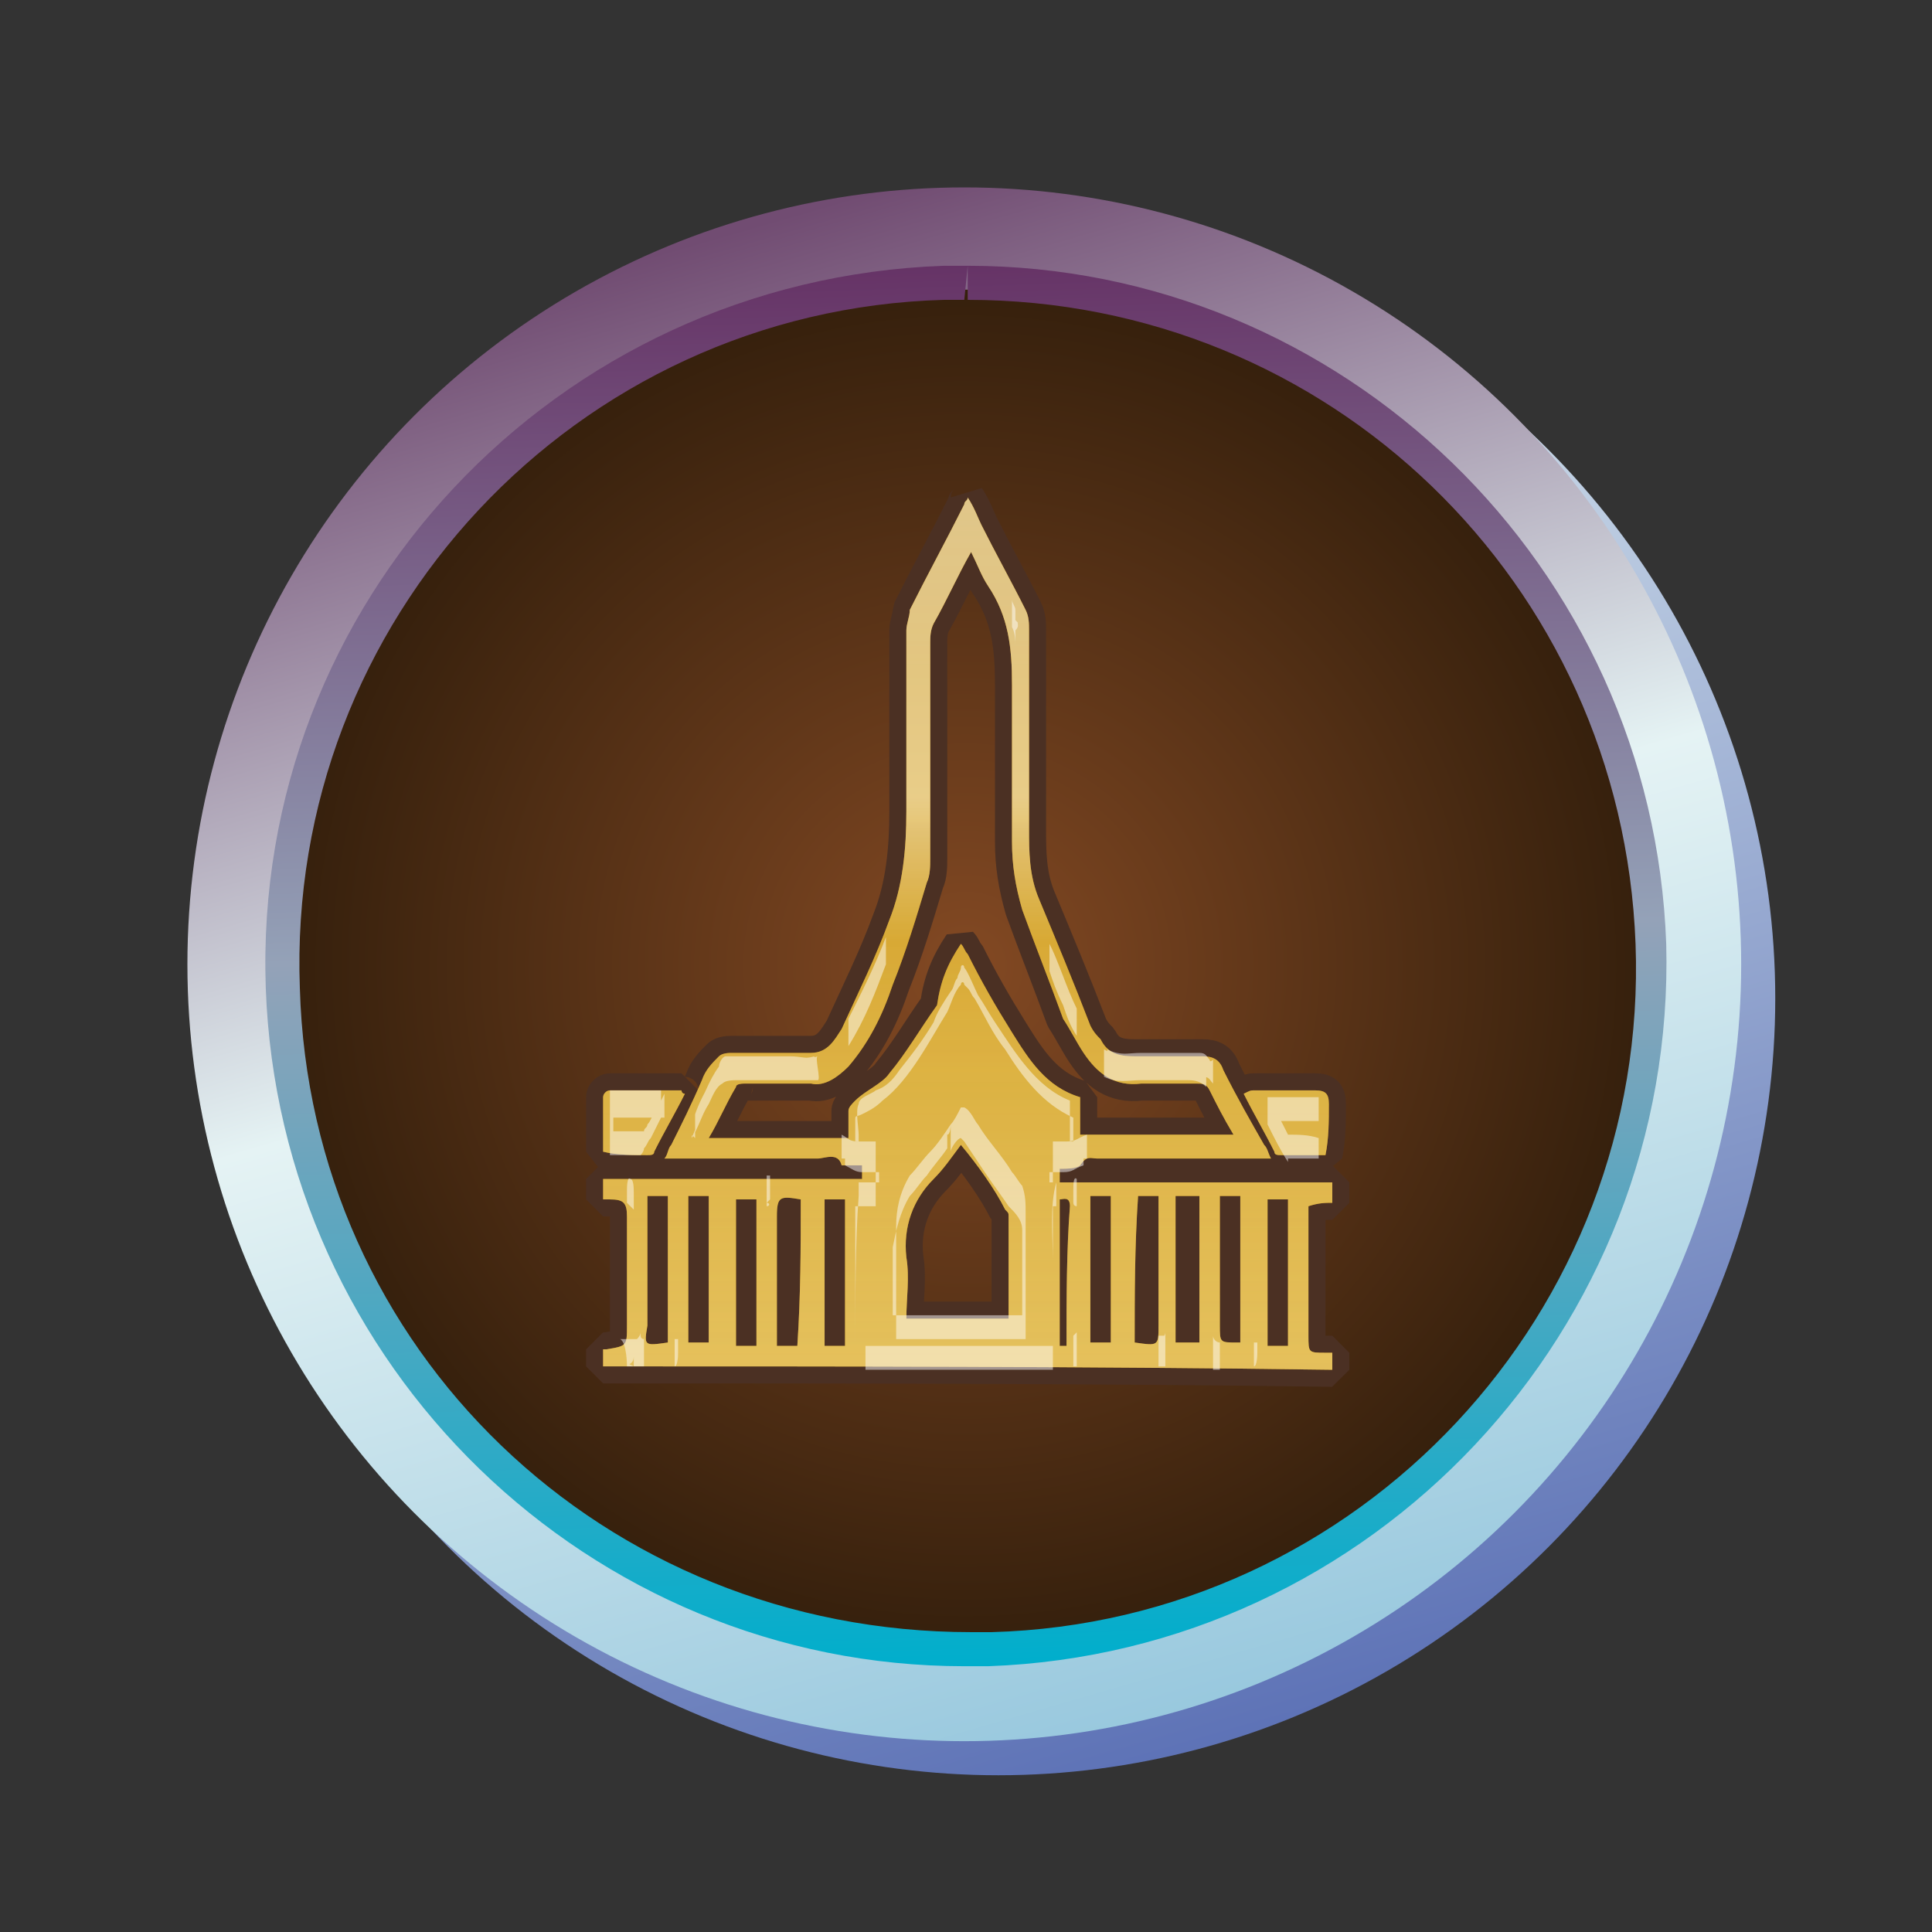<?xml version="1.0" encoding="utf-8"?>
<!-- Generator: Adobe Illustrator 23.1.0, SVG Export Plug-In . SVG Version: 6.00 Build 0)  -->
<!DOCTYPE svg PUBLIC "-//W3C//DTD SVG 1.1//EN" "http://www.w3.org/Graphics/SVG/1.1/DTD/svg11.dtd">
<svg version="1.1" xmlns:x="http://ns.adobe.com/Extensibility/1.0/" xmlns:i="http://ns.adobe.com/AdobeIllustrator/10.0/" xmlns:graph="http://ns.adobe.com/Graphs/1.0/"
	 xmlns="http://www.w3.org/2000/svg" xmlns:xlink="http://www.w3.org/1999/xlink" x="0px" y="0px" viewBox="0 0 56.7 56.7"
	 style="enable-background:new 0 0 56.7 56.7;" xml:space="preserve">
<rect x="0" y="0" width="56.7" height="56.7" fill="#333333" stroke="none"/>
<style type="text/css">
	.st0{fill:none;stroke:url(#SVGID_1_);stroke-width:3;stroke-linecap:round;stroke-linejoin:round;stroke-miterlimit:10;}
	.st1{fill:url(#SVGID_2_);}
	.st2{fill:none;stroke:url(#SVGID_3_);stroke-width:3;stroke-linecap:round;stroke-linejoin:round;stroke-miterlimit:10;}
	.st3{fill:url(#SVGID_4_);}
	.st4{fill:none;stroke:url(#SVGID_5_);stroke-width:3;stroke-linecap:round;stroke-linejoin:round;stroke-miterlimit:10;}
	.st5{fill:url(#SVGID_6_);}
	.st6{fill:none;stroke:url(#SVGID_7_);stroke-width:3;stroke-linecap:round;stroke-linejoin:round;stroke-miterlimit:10;}
	.st7{fill:url(#SVGID_8_);}
	.st8{fill:none;stroke:url(#SVGID_9_);stroke-width:3;stroke-linecap:round;stroke-linejoin:round;stroke-miterlimit:10;}
	.st9{fill:url(#SVGID_10_);}
	.st10{fill:none;stroke:url(#SVGID_11_);stroke-width:3;stroke-linecap:round;stroke-linejoin:round;stroke-miterlimit:10;}
	.st11{fill:url(#SVGID_12_);}
	.st12{fill:none;stroke:url(#SVGID_13_);stroke-width:3;stroke-linecap:round;stroke-linejoin:round;stroke-miterlimit:10;}
	.st13{fill:url(#SVGID_14_);}
	.st14{fill:none;stroke:url(#SVGID_15_);stroke-width:3;stroke-linecap:round;stroke-linejoin:round;stroke-miterlimit:10;}
	.st15{fill:url(#SVGID_16_);}
	.st16{fill:none;stroke:url(#SVGID_17_);stroke-width:3;stroke-linecap:round;stroke-linejoin:round;stroke-miterlimit:10;}
	.st17{fill:url(#SVGID_18_);}
	.st18{fill:none;stroke:url(#SVGID_19_);stroke-width:3;stroke-linecap:round;stroke-linejoin:round;stroke-miterlimit:10;}
	.st19{fill:url(#SVGID_20_);}
	.st20{fill:none;stroke:url(#SVGID_21_);stroke-width:3;stroke-linecap:round;stroke-linejoin:round;stroke-miterlimit:10;}
	.st21{fill:url(#SVGID_22_);}
	.st22{fill:none;stroke:url(#SVGID_23_);stroke-width:3;stroke-linecap:round;stroke-linejoin:round;stroke-miterlimit:10;}
	.st23{fill:url(#SVGID_24_);}
	.st24{fill:none;stroke:url(#SVGID_25_);stroke-width:3;stroke-linecap:round;stroke-linejoin:round;stroke-miterlimit:10;}
	.st25{fill:url(#SVGID_26_);}
	.st26{fill:none;stroke:url(#SVGID_27_);stroke-width:3;stroke-linecap:round;stroke-linejoin:round;stroke-miterlimit:10;}
	.st27{fill:url(#SVGID_28_);}
	.st28{fill:none;stroke:url(#SVGID_29_);stroke-width:3;stroke-linecap:round;stroke-linejoin:round;stroke-miterlimit:10;}
	.st29{fill:url(#SVGID_30_);}
	.st30{fill:none;stroke:url(#SVGID_31_);stroke-width:3;stroke-linecap:round;stroke-linejoin:round;stroke-miterlimit:10;}
	.st31{fill:url(#SVGID_32_);}
	.st32{fill:none;stroke:url(#SVGID_33_);stroke-width:3;stroke-linecap:round;stroke-linejoin:round;stroke-miterlimit:10;}
	.st33{fill:url(#SVGID_34_);}
	.st34{fill:none;stroke:url(#SVGID_35_);stroke-width:3;stroke-linecap:round;stroke-linejoin:round;stroke-miterlimit:10;}
	.st35{fill:url(#SVGID_36_);}
	.st36{fill:none;stroke:url(#SVGID_37_);stroke-width:3;stroke-linecap:round;stroke-linejoin:round;stroke-miterlimit:10;}
	.st37{fill:url(#SVGID_38_);}
	.st38{fill:none;stroke:url(#SVGID_39_);stroke-width:3;stroke-linecap:round;stroke-linejoin:round;stroke-miterlimit:10;}
	.st39{fill:url(#SVGID_40_);}
	.st40{fill:none;stroke:url(#SVGID_41_);stroke-width:3;stroke-linecap:round;stroke-linejoin:round;stroke-miterlimit:10;}
	.st41{fill:url(#SVGID_42_);}
	.st42{fill:none;stroke:url(#SVGID_43_);stroke-width:3;stroke-linecap:round;stroke-linejoin:round;stroke-miterlimit:10;}
	.st43{fill:url(#SVGID_44_);}
	.st44{fill:none;stroke:url(#SVGID_45_);stroke-width:3;stroke-linecap:round;stroke-linejoin:round;stroke-miterlimit:10;}
	.st45{fill:url(#SVGID_46_);}
	.st46{fill:none;stroke:url(#SVGID_47_);stroke-width:3;stroke-linecap:round;stroke-linejoin:round;stroke-miterlimit:10;}
	.st47{fill:url(#SVGID_48_);}
	.st48{fill:none;stroke:url(#SVGID_49_);stroke-width:3;stroke-linecap:round;stroke-linejoin:round;stroke-miterlimit:10;}
	.st49{fill:url(#SVGID_50_);}
	.st50{fill:none;stroke:url(#SVGID_51_);stroke-width:3;stroke-linecap:round;stroke-linejoin:round;stroke-miterlimit:10;}
	.st51{fill:url(#SVGID_52_);}
	.st52{fill:none;stroke:url(#SVGID_53_);stroke-width:3;stroke-linecap:round;stroke-linejoin:round;stroke-miterlimit:10;}
	.st53{fill:url(#SVGID_54_);}
	.st54{fill:none;stroke:url(#SVGID_55_);stroke-width:3;stroke-linecap:round;stroke-linejoin:round;stroke-miterlimit:10;}
	.st55{fill:url(#SVGID_56_);}
	.st56{fill:none;stroke:url(#SVGID_57_);stroke-width:3;stroke-linecap:round;stroke-linejoin:round;stroke-miterlimit:10;}
	.st57{fill:url(#SVGID_58_);}
	.st58{fill:none;stroke:url(#SVGID_59_);stroke-width:3;stroke-linecap:round;stroke-linejoin:round;stroke-miterlimit:10;}
	.st59{fill:url(#SVGID_60_);}
	.st60{fill:none;stroke:url(#SVGID_61_);stroke-width:3;stroke-linecap:round;stroke-linejoin:round;stroke-miterlimit:10;}
	.st61{fill:url(#SVGID_62_);}
	.st62{fill:none;stroke:url(#SVGID_63_);stroke-width:3;stroke-linecap:round;stroke-linejoin:round;stroke-miterlimit:10;}
	.st63{fill:url(#SVGID_64_);}
	.st64{fill:none;stroke:url(#SVGID_65_);stroke-width:3;stroke-linecap:round;stroke-linejoin:round;stroke-miterlimit:10;}
	.st65{fill:url(#SVGID_66_);}
	.st66{fill:none;stroke:url(#SVGID_67_);stroke-width:3;stroke-linecap:round;stroke-linejoin:round;stroke-miterlimit:10;}
	.st67{fill:url(#SVGID_68_);}
	.st68{fill:none;stroke:url(#SVGID_69_);stroke-width:3;stroke-linecap:round;stroke-linejoin:round;stroke-miterlimit:10;}
	.st69{fill:url(#SVGID_70_);}
	.st70{fill:none;stroke:url(#SVGID_71_);stroke-width:3;stroke-linecap:round;stroke-linejoin:round;stroke-miterlimit:10;}
	.st71{fill:url(#SVGID_72_);}
	.st72{fill:none;stroke:url(#SVGID_73_);stroke-width:3;stroke-linecap:round;stroke-linejoin:round;stroke-miterlimit:10;}
	.st73{fill:url(#SVGID_74_);}
	.st74{fill:none;stroke:url(#SVGID_75_);stroke-width:3;stroke-linecap:round;stroke-linejoin:round;stroke-miterlimit:10;}
	.st75{fill:url(#SVGID_76_);}
	.st76{fill:none;stroke:url(#SVGID_77_);stroke-width:3;stroke-linecap:round;stroke-linejoin:round;stroke-miterlimit:10;}
	.st77{fill:url(#SVGID_78_);}
	.st78{fill:none;stroke:url(#SVGID_79_);stroke-width:3;stroke-linecap:round;stroke-linejoin:round;stroke-miterlimit:10;}
	.st79{fill:url(#SVGID_80_);}
	.st80{fill:none;stroke:url(#SVGID_81_);stroke-width:3;stroke-linecap:round;stroke-linejoin:round;stroke-miterlimit:10;}
	.st81{fill:url(#SVGID_82_);}
	.st82{fill:none;stroke:url(#SVGID_83_);stroke-width:3;stroke-linecap:round;stroke-linejoin:round;stroke-miterlimit:10;}
	.st83{fill:url(#SVGID_84_);}
	.st84{fill:none;stroke:url(#SVGID_85_);stroke-width:3;stroke-linecap:round;stroke-linejoin:round;stroke-miterlimit:10;}
	.st85{fill:url(#SVGID_86_);}
	.st86{fill:none;stroke:url(#SVGID_87_);stroke-width:3;stroke-linecap:round;stroke-linejoin:round;stroke-miterlimit:10;}
	.st87{fill:url(#SVGID_88_);}
	.st88{fill:none;stroke:url(#SVGID_89_);stroke-width:3;stroke-linecap:round;stroke-linejoin:round;stroke-miterlimit:10;}
	.st89{fill:url(#SVGID_90_);}
	.st90{fill:none;stroke:url(#SVGID_91_);stroke-width:3;stroke-linecap:round;stroke-linejoin:round;stroke-miterlimit:10;}
	.st91{fill:url(#SVGID_92_);}
	.st92{fill:url(#SVGID_93_);}
	.st93{opacity:0.51;}
	.st94{fill:url(#SVGID_94_);}
	.st95{opacity:0.7;}
	.st96{fill:url(#SVGID_95_);}
	.st97{opacity:0.49;}
	.st98{fill:#FFFFFF;}
	.st99{fill:url(#SVGID_96_);}
	.st100{fill:url(#SVGID_97_);}
	.st101{fill:url(#SVGID_98_);}
	.st102{fill:url(#SVGID_99_);}
	.st103{fill:url(#SVGID_100_);}
	.st104{fill:url(#SVGID_101_);}
	.st105{fill:url(#SVGID_102_);}
	.st106{fill:url(#SVGID_103_);}
	.st107{fill:url(#SVGID_104_);}
	.st108{fill:url(#SVGID_105_);}
	.st109{fill:url(#SVGID_106_);}
	.st110{fill:url(#SVGID_107_);}
	.st111{fill:url(#SVGID_108_);}
	.st112{fill:url(#SVGID_109_);}
	.st113{fill:url(#SVGID_110_);}
	.st114{fill:url(#SVGID_111_);}
	.st115{fill:url(#SVGID_112_);}
	.st116{fill:url(#SVGID_113_);}
	.st117{fill:url(#SVGID_114_);}
	.st118{fill:url(#SVGID_115_);}
	.st119{fill:url(#SVGID_116_);}
	.st120{fill:url(#SVGID_117_);}
	.st121{fill:url(#SVGID_118_);}
	.st122{fill:url(#SVGID_119_);}
	.st123{fill:url(#SVGID_120_);}
	.st124{fill:url(#SVGID_121_);}
	.st125{fill:url(#SVGID_122_);}
	.st126{fill:url(#SVGID_123_);}
	.st127{fill:url(#SVGID_124_);}
	.st128{fill:url(#SVGID_125_);}
	.st129{fill:url(#SVGID_126_);}
	.st130{fill:url(#SVGID_127_);}
	.st131{fill:url(#SVGID_128_);}
	.st132{fill:url(#SVGID_129_);}
	.st133{fill:url(#SVGID_130_);}
	.st134{fill:url(#SVGID_131_);}
	.st135{fill:url(#SVGID_132_);}
	.st136{fill:url(#SVGID_133_);}
	.st137{fill:url(#SVGID_134_);}
	.st138{fill:url(#SVGID_135_);}
	.st139{fill:url(#SVGID_136_);}
	.st140{fill:url(#SVGID_137_);}
	.st141{fill:url(#SVGID_138_);}
	.st142{fill:url(#SVGID_139_);}
	.st143{fill:url(#SVGID_140_);}
	.st144{fill:url(#SVGID_141_);}
	.st145{fill:url(#SVGID_142_);}
	.st146{fill:url(#SVGID_143_);}
	.st147{fill:url(#SVGID_144_);}
	.st148{fill:url(#SVGID_145_);}
	.st149{fill:url(#SVGID_146_);}
	.st150{fill:url(#SVGID_147_);}
	.st151{fill:url(#SVGID_148_);}
	.st152{fill:url(#SVGID_149_);}
	.st153{fill:url(#SVGID_150_);}
	.st154{fill:url(#SVGID_151_);}
	.st155{fill:url(#SVGID_152_);}
	.st156{fill:url(#SVGID_153_);}
	.st157{fill:url(#SVGID_154_);}
	.st158{fill:url(#SVGID_155_);}
	.st159{fill:url(#SVGID_156_);}
	.st160{fill:url(#SVGID_157_);}
	.st161{fill:url(#SVGID_158_);}
	.st162{fill:url(#SVGID_159_);}
	.st163{fill:url(#SVGID_160_);}
	.st164{fill:url(#SVGID_161_);}
	.st165{fill:url(#SVGID_162_);}
	.st166{fill:url(#SVGID_163_);}
	.st167{fill:url(#SVGID_164_);}
	.st168{fill:url(#SVGID_165_);}
	.st169{fill:url(#SVGID_166_);}
	.st170{fill:url(#SVGID_167_);}
	.st171{fill:url(#SVGID_168_);}
	.st172{fill:url(#SVGID_169_);}
	.st173{fill:url(#SVGID_170_);}
	.st174{fill:url(#SVGID_171_);}
	.st175{fill:url(#SVGID_172_);}
	.st176{fill:url(#SVGID_173_);}
	.st177{fill:url(#SVGID_174_);}
	.st178{fill:url(#SVGID_175_);}
	.st179{fill:url(#SVGID_176_);}
	.st180{fill:url(#SVGID_177_);}
	.st181{fill:url(#SVGID_178_);}
	.st182{fill:url(#SVGID_179_);}
	.st183{fill:url(#SVGID_180_);}
	.st184{fill:url(#SVGID_181_);}
	.st185{fill:url(#SVGID_182_);}
	.st186{fill:url(#SVGID_183_);}
	.st187{fill:url(#SVGID_184_);}
	.st188{fill:url(#SVGID_185_);}
	.st189{fill:url(#SVGID_186_);}
	.st190{fill:url(#SVGID_187_);}
	.st191{fill:url(#SVGID_188_);}
	.st192{fill:none;stroke:#4B3023;stroke-miterlimit:1;}
	.st193{fill:url(#SVGID_189_);}
	.st194{fill:url(#SVGID_190_);}
	.st195{fill:url(#SVGID_191_);}
	.st196{fill:url(#SVGID_192_);}
	.st197{fill:url(#SVGID_193_);}
	.st198{fill:url(#SVGID_194_);}
	.st199{fill:url(#SVGID_195_);}
	.st200{fill:url(#SVGID_196_);}
	.st201{fill:url(#SVGID_197_);}
	.st202{fill:none;stroke:#4B3023;stroke-width:1.1;stroke-miterlimit:1;}
	.st203{fill:url(#SVGID_198_);}
	.st204{fill:url(#SVGID_199_);}
	.st205{fill:url(#SVGID_200_);}
</style>
<g id="Слой_1">
	
		<linearGradient id="SVGID_1_" gradientUnits="userSpaceOnUse" x1="-31.549" y1="479.154" x2="-31.549" y2="433.634" gradientTransform="matrix(0.961 -0.278 0.278 0.961 -67.346 -417.801)">
		<stop  offset="0" style="stop-color:#5D72B6"/>
		<stop  offset="1" style="stop-color:#E5F3F4"/>
	</linearGradient>
	<circle class="st0" cx="29.3" cy="29.3" r="21.3"/>
	<g>
		<radialGradient id="SVGID_2_" cx="28.346" cy="28.346" r="21.26" gradientUnits="userSpaceOnUse">
			<stop  offset="0" style="stop-color:#834923"/>
			<stop  offset="1" style="stop-color:#301D0B"/>
		</radialGradient>
		<circle class="st1" cx="28.3" cy="28.3" r="21.3"/>
	</g>
	
		<linearGradient id="SVGID_3_" gradientUnits="userSpaceOnUse" x1="-32.231" y1="477.915" x2="-32.231" y2="432.395" gradientTransform="matrix(0.961 -0.278 0.278 0.961 -67.346 -417.801)">
		<stop  offset="0" style="stop-color:#98C8DE"/>
		<stop  offset="0.517" style="stop-color:#E5F3F4"/>
		<stop  offset="1" style="stop-color:#714C72"/>
	</linearGradient>
	<circle class="st2" cx="28.3" cy="28.3" r="21.3"/>
	<g>
		<linearGradient id="SVGID_4_" gradientUnits="userSpaceOnUse" x1="29.013" y1="48.887" x2="27.68" y2="7.806">
			<stop  offset="0" style="stop-color:#00AECC"/>
			<stop  offset="0.517" style="stop-color:#94A2B8"/>
			<stop  offset="1" style="stop-color:#663366"/>
		</linearGradient>
		<path class="st3" d="M28.4,7.8v1c10.6,0,19.2,8.3,19.6,18.9c0.4,10.8-8.1,19.9-18.9,20.2c-0.2,0-0.4,0-0.6,0
			C17.7,47.9,9.1,39.6,8.8,29C8.4,18.2,16.9,9.1,27.7,8.8c0.2,0,0.4,0,0.6,0L28.4,7.8 M28.4,7.8c-0.2,0-0.5,0-0.7,0
			C16.3,8.2,7.4,17.7,7.8,29c0.4,11.1,9.5,19.9,20.5,19.9c0.2,0,0.5,0,0.7,0c11.3-0.4,20.2-9.9,19.9-21.2
			C48.5,16.6,39.4,7.8,28.4,7.8L28.4,7.8z"/>
	</g>
</g>
<g id="Слой_2">
	<g>
		<path class="st192" d="M17.7,40.1c0-0.2,0-0.4,0-0.5c0,0,0,0,0.1,0c0.6-0.1,0.6-0.1,0.6-0.7c0-1.1,0-2.1,0-3.2
			c0-0.4-0.1-0.5-0.5-0.5c-0.1,0-0.1,0-0.2,0c0-0.2,0-0.4,0-0.6c2.5,0,5.1,0,7.6,0c0-0.1,0-0.2,0-0.4c-0.1,0-0.2,0-0.4,0
			c-0.1,0-0.2,0-0.2,0c-0.1-0.4-0.5-0.2-0.7-0.2c-1.5,0-3,0-4.5,0c0.1-0.1,0.1-0.3,0.2-0.4c0.3-0.6,0.6-1.2,0.9-1.9
			c0.1-0.3,0.3-0.5,0.5-0.7c0.1-0.1,0.3-0.1,0.4-0.1c0.8,0,1.5,0,2.3,0c0.5,0,0.7-0.4,0.9-0.7c0.5-1.1,1-2.1,1.4-3.2
			c0.4-1,0.5-2.1,0.5-3.2c0-1.8,0-3.5,0-5.3c0-0.2,0.1-0.4,0.1-0.6c0.5-1,1.1-2.1,1.6-3.1c0-0.1,0.1-0.1,0.1-0.2
			c0.2,0.3,0.3,0.6,0.4,0.8c0.4,0.8,0.9,1.7,1.3,2.5c0.1,0.2,0.1,0.4,0.1,0.6c0,1.9,0,3.9,0,5.8c0,0.7,0,1.4,0.3,2.1
			c0.5,1.2,1,2.4,1.5,3.7c0.1,0.2,0.2,0.3,0.3,0.4c0.2,0.4,0.5,0.5,1,0.5c0.7,0,1.4,0,2,0c0.3,0,0.5,0.1,0.6,0.4
			c0.4,0.8,0.8,1.5,1.2,2.2c0.1,0.1,0.1,0.2,0.2,0.4c-0.2,0-0.3,0-0.4,0c-1.6,0-3.2,0-4.7,0c-0.2,0-0.3-0.1-0.5,0.2
			c-0.1,0.1-0.4,0.1-0.6,0.1c0,0.1,0,0.2,0,0.4c2.7,0,5.3,0,8,0c0,0.2,0,0.4,0,0.6c-0.2,0-0.4,0-0.7,0.1c0,0.2,0,0.3,0,0.4
			c0,1.1,0,2.3,0,3.4c0,0.5,0,0.5,0.5,0.5c0.1,0,0.1,0,0.2,0c0,0.2,0,0.3,0,0.5C31.9,40.1,24.8,40.1,17.7,40.1z M28.2,27.7
			c0.1,0.1,0.1,0.2,0.2,0.3c0.4,0.8,0.8,1.5,1.3,2.3c0.5,0.8,1,1.6,2,1.9c0,0.3,0,0.7,0,1.1c1.5,0,3,0,4.5,0
			c-0.3-0.5-0.5-0.9-0.7-1.3c-0.1-0.2-0.2-0.2-0.4-0.2c-0.5,0-1.1,0-1.6,0c-0.8,0.1-1.3-0.3-1.7-0.9c-0.2-0.3-0.4-0.7-0.6-1
			c-0.4-1.1-0.8-2.1-1.2-3.2c-0.2-0.7-0.3-1.3-0.3-2c0-1.5,0-3,0-4.6c0-1.1-0.1-2-0.7-2.9c-0.2-0.3-0.3-0.6-0.5-1
			c-0.4,0.7-0.7,1.4-1.1,2.1c-0.1,0.2-0.1,0.4-0.1,0.6c0,2.1,0,4.2,0,6.3c0,0.2,0,0.5-0.1,0.7c-0.3,1-0.6,2-1,3
			c-0.3,0.9-0.7,1.7-1.3,2.4c-0.3,0.3-0.7,0.6-1.1,0.5c-0.6,0-1.3,0-1.9,0c-0.1,0-0.3,0-0.3,0.1c-0.3,0.5-0.5,1-0.8,1.5
			c1.4,0,2.8,0,4.1,0c0-0.3,0-0.6,0-0.8c0-0.1,0.1-0.2,0.2-0.3c0.3-0.3,0.8-0.5,1-0.8c0.5-0.6,0.9-1.3,1.4-2
			C27.6,28.8,27.8,28.3,28.2,27.7z M28.2,33.6c-0.3,0.4-0.5,0.7-0.8,1c-0.6,0.6-0.9,1.4-0.8,2.3c0.1,0.6,0,1.2,0,1.8c1,0,2,0,3,0
			c0-1,0-2,0-3c0-0.1,0-0.1-0.1-0.2C29.2,34.9,28.7,34.2,28.2,33.6z M35.2,39.4c0-1.4,0-2.9,0-4.3c-0.2,0-0.4,0-0.7,0
			c0,1.4,0,2.9,0,4.3C34.8,39.4,35,39.4,35.2,39.4z M22.2,39.5c0-1.5,0-2.9,0-4.3c-0.2,0-0.4,0-0.6,0c0,1.5,0,2.9,0,4.3
			C21.8,39.5,22,39.5,22.2,39.5z M35.8,35.1c0,0.2,0,0.3,0,0.4c0,1.1,0,2.3,0,3.4c0,0.5,0,0.5,0.5,0.5c0,0,0.1,0,0.1,0
			c0-1.4,0-2.9,0-4.3C36.3,35.1,36.1,35.1,35.8,35.1z M32,35.1c0,1.5,0,2.9,0,4.3c0.2,0,0.4,0,0.6,0c0-1.5,0-2.9,0-4.3
			C32.4,35.1,32.2,35.1,32,35.1z M20.2,39.4c0.2,0,0.4,0,0.6,0c0-1.5,0-2.9,0-4.3c-0.2,0-0.4,0-0.6,0C20.2,36.6,20.2,38,20.2,39.4z
			 M23.5,35.2c-0.6-0.1-0.7-0.1-0.7,0.5c0,1.1,0,2.2,0,3.4c0,0.1,0,0.3,0,0.4c0.2,0,0.4,0,0.6,0C23.5,38,23.5,36.6,23.5,35.2z
			 M37.8,39.5c0-1.5,0-2.9,0-4.3c-0.2,0-0.4,0-0.6,0c0,1.4,0,2.9,0,4.3C37.4,39.5,37.6,39.5,37.8,39.5z M33.3,39.4
			c0.7,0.1,0.7,0.1,0.7-0.5c0-1.1,0-2.3,0-3.4c0-0.1,0-0.3,0-0.4c-0.2,0-0.4,0-0.6,0C33.3,36.6,33.3,38,33.3,39.4z M19.6,39.4
			c0-1.4,0-2.9,0-4.3c-0.2,0-0.4,0-0.6,0c0,0.2,0,0.3,0,0.4c0,1.1,0,2.3,0,3.4C18.9,39.5,18.9,39.5,19.6,39.4z M24.8,39.5
			c0-1.5,0-2.9,0-4.3c-0.2,0-0.4,0-0.6,0c0,1.5,0,2.9,0,4.3C24.4,39.5,24.6,39.5,24.8,39.5z M31.3,39.5
			C31.3,39.4,31.3,39.4,31.3,39.5c0-1.4,0-2.8,0.1-4.1c0-0.3-0.2-0.2-0.3-0.2c0,1.5,0,2.9,0,4.3C31.1,39.5,31.2,39.5,31.3,39.5z
			 M39,32.4c0-0.3-0.1-0.4-0.4-0.4c-0.6,0-1.2,0-1.8,0c-0.1,0-0.1,0-0.3,0.1c0.3,0.6,0.6,1.1,0.9,1.7c0,0.1,0.1,0.1,0.2,0.1
			c0.4,0,0.8,0,1.3,0C39,33.4,39,32.9,39,32.4z M19,33.9c0.1,0,0.2,0,0.2-0.1c0.3-0.6,0.6-1.1,0.9-1.7c-0.1,0-0.1-0.1-0.1-0.1
			c-0.7,0-1.4,0-2.1,0c-0.1,0-0.2,0.1-0.2,0.2c0,0.5,0,1.1,0,1.6C18.1,33.9,18.6,33.9,19,33.9z"/>
		<linearGradient id="SVGID_5_" gradientUnits="userSpaceOnUse" x1="28.346" y1="40.102" x2="28.346" y2="14.591">
			<stop  offset="0" style="stop-color:#DC9900"/>
			<stop  offset="0.618" style="stop-color:#CA8C00"/>
			<stop  offset="0.629" style="stop-color:#D49500"/>
			<stop  offset="0.983" style="stop-color:#B57C00"/>
		</linearGradient>
		<path style="fill:url(#SVGID_5_);" d="M17.7,40.1c0-0.2,0-0.4,0-0.5c0,0,0,0,0.1,0c0.6-0.1,0.6-0.1,0.6-0.7c0-1.1,0-2.1,0-3.2
			c0-0.4-0.1-0.5-0.5-0.5c-0.1,0-0.1,0-0.2,0c0-0.2,0-0.4,0-0.6c2.5,0,5.1,0,7.6,0c0-0.1,0-0.2,0-0.4c-0.1,0-0.2,0-0.4,0
			c-0.1,0-0.2,0-0.2,0c-0.1-0.4-0.5-0.2-0.7-0.2c-1.5,0-3,0-4.5,0c0.1-0.1,0.1-0.3,0.2-0.4c0.3-0.6,0.6-1.2,0.9-1.9
			c0.1-0.3,0.3-0.5,0.5-0.7c0.1-0.1,0.3-0.1,0.4-0.1c0.8,0,1.5,0,2.3,0c0.5,0,0.7-0.4,0.9-0.7c0.5-1.1,1-2.1,1.4-3.2
			c0.4-1,0.5-2.1,0.5-3.2c0-1.8,0-3.5,0-5.3c0-0.2,0.1-0.4,0.1-0.6c0.5-1,1.1-2.1,1.6-3.1c0-0.1,0.1-0.1,0.1-0.2
			c0.2,0.3,0.3,0.6,0.4,0.8c0.4,0.8,0.9,1.7,1.3,2.5c0.1,0.2,0.1,0.4,0.1,0.6c0,1.9,0,3.9,0,5.8c0,0.7,0,1.4,0.3,2.1
			c0.5,1.2,1,2.4,1.5,3.7c0.1,0.2,0.2,0.3,0.3,0.4c0.2,0.4,0.5,0.5,1,0.5c0.7,0,1.4,0,2,0c0.3,0,0.5,0.1,0.6,0.4
			c0.4,0.8,0.8,1.5,1.2,2.2c0.1,0.1,0.1,0.2,0.2,0.4c-0.2,0-0.3,0-0.4,0c-1.6,0-3.2,0-4.7,0c-0.2,0-0.3-0.1-0.5,0.2
			c-0.1,0.1-0.4,0.1-0.6,0.1c0,0.1,0,0.2,0,0.4c2.7,0,5.3,0,8,0c0,0.2,0,0.4,0,0.6c-0.2,0-0.4,0-0.7,0.1c0,0.2,0,0.3,0,0.4
			c0,1.1,0,2.3,0,3.4c0,0.5,0,0.5,0.5,0.5c0.1,0,0.1,0,0.2,0c0,0.2,0,0.3,0,0.5C31.9,40.1,24.8,40.1,17.7,40.1z M28.2,27.7
			c0.1,0.1,0.1,0.2,0.2,0.3c0.4,0.8,0.8,1.5,1.3,2.3c0.5,0.8,1,1.6,2,1.9c0,0.3,0,0.7,0,1.1c1.5,0,3,0,4.5,0
			c-0.3-0.5-0.5-0.9-0.7-1.3c-0.1-0.2-0.2-0.2-0.4-0.2c-0.5,0-1.1,0-1.6,0c-0.8,0.1-1.3-0.3-1.7-0.9c-0.2-0.3-0.4-0.7-0.6-1
			c-0.4-1.1-0.8-2.1-1.2-3.2c-0.2-0.7-0.3-1.3-0.3-2c0-1.5,0-3,0-4.6c0-1.1-0.1-2-0.7-2.9c-0.2-0.3-0.3-0.6-0.5-1
			c-0.4,0.7-0.7,1.4-1.1,2.1c-0.1,0.2-0.1,0.4-0.1,0.6c0,2.1,0,4.2,0,6.3c0,0.2,0,0.5-0.1,0.7c-0.3,1-0.6,2-1,3
			c-0.3,0.9-0.7,1.7-1.3,2.4c-0.3,0.3-0.7,0.6-1.1,0.5c-0.6,0-1.3,0-1.9,0c-0.1,0-0.3,0-0.3,0.1c-0.3,0.5-0.5,1-0.8,1.5
			c1.4,0,2.8,0,4.1,0c0-0.3,0-0.6,0-0.8c0-0.1,0.1-0.2,0.2-0.3c0.3-0.3,0.8-0.5,1-0.8c0.5-0.6,0.9-1.3,1.4-2
			C27.6,28.8,27.8,28.3,28.2,27.7z M28.2,33.6c-0.3,0.4-0.5,0.7-0.8,1c-0.6,0.6-0.9,1.4-0.8,2.3c0.1,0.6,0,1.2,0,1.8c1,0,2,0,3,0
			c0-1,0-2,0-3c0-0.1,0-0.1-0.1-0.2C29.2,34.9,28.7,34.2,28.2,33.6z M35.2,39.4c0-1.4,0-2.9,0-4.3c-0.2,0-0.4,0-0.7,0
			c0,1.4,0,2.9,0,4.3C34.8,39.4,35,39.4,35.2,39.4z M22.2,39.5c0-1.5,0-2.9,0-4.3c-0.2,0-0.4,0-0.6,0c0,1.5,0,2.9,0,4.3
			C21.8,39.5,22,39.5,22.2,39.5z M35.8,35.1c0,0.2,0,0.3,0,0.4c0,1.1,0,2.3,0,3.4c0,0.5,0,0.5,0.5,0.5c0,0,0.1,0,0.1,0
			c0-1.4,0-2.9,0-4.3C36.3,35.1,36.1,35.1,35.8,35.1z M32,35.1c0,1.5,0,2.9,0,4.3c0.2,0,0.4,0,0.6,0c0-1.5,0-2.9,0-4.3
			C32.4,35.1,32.2,35.1,32,35.1z M20.2,39.4c0.2,0,0.4,0,0.6,0c0-1.5,0-2.9,0-4.3c-0.2,0-0.4,0-0.6,0C20.2,36.6,20.2,38,20.2,39.4z
			 M23.5,35.2c-0.6-0.1-0.7-0.1-0.7,0.5c0,1.1,0,2.2,0,3.4c0,0.1,0,0.3,0,0.4c0.2,0,0.4,0,0.6,0C23.5,38,23.5,36.6,23.5,35.2z
			 M37.8,39.5c0-1.5,0-2.9,0-4.3c-0.2,0-0.4,0-0.6,0c0,1.4,0,2.9,0,4.3C37.4,39.5,37.6,39.5,37.8,39.5z M33.3,39.4
			c0.7,0.1,0.7,0.1,0.7-0.5c0-1.1,0-2.3,0-3.4c0-0.1,0-0.3,0-0.4c-0.2,0-0.4,0-0.6,0C33.3,36.6,33.3,38,33.3,39.4z M19.6,39.4
			c0-1.4,0-2.9,0-4.3c-0.2,0-0.4,0-0.6,0c0,0.2,0,0.3,0,0.4c0,1.1,0,2.3,0,3.4C18.9,39.5,18.9,39.5,19.6,39.4z M24.8,39.5
			c0-1.5,0-2.9,0-4.3c-0.2,0-0.4,0-0.6,0c0,1.5,0,2.9,0,4.3C24.4,39.5,24.6,39.5,24.8,39.5z M31.3,39.5
			C31.3,39.4,31.3,39.4,31.3,39.5c0-1.4,0-2.8,0.1-4.1c0-0.3-0.2-0.2-0.3-0.2c0,1.5,0,2.9,0,4.3C31.1,39.5,31.2,39.5,31.3,39.5z
			 M39,32.4c0-0.3-0.1-0.4-0.4-0.4c-0.6,0-1.2,0-1.8,0c-0.1,0-0.1,0-0.3,0.1c0.3,0.6,0.6,1.1,0.9,1.7c0,0.1,0.1,0.1,0.2,0.1
			c0.4,0,0.8,0,1.3,0C39,33.4,39,32.9,39,32.4z M19,33.9c0.1,0,0.2,0,0.2-0.1c0.3-0.6,0.6-1.1,0.9-1.7c-0.1,0-0.1-0.1-0.1-0.1
			c-0.7,0-1.4,0-2.1,0c-0.1,0-0.2,0.1-0.2,0.2c0,0.5,0,1.1,0,1.6C18.1,33.9,18.6,33.9,19,33.9z"/>
		<g class="st93">
			<linearGradient id="SVGID_6_" gradientUnits="userSpaceOnUse" x1="28.346" y1="40.102" x2="28.346" y2="14.591">
				<stop  offset="0" style="stop-color:#FEF8C8"/>
				<stop  offset="1" style="stop-color:#C58B01"/>
			</linearGradient>
			<path class="st5" d="M17.7,40.1c0-0.2,0-0.4,0-0.5c0,0,0,0,0.1,0c0.6-0.1,0.6-0.1,0.6-0.7c0-1.1,0-2.1,0-3.2
				c0-0.4-0.1-0.5-0.5-0.5c-0.1,0-0.1,0-0.2,0c0-0.2,0-0.4,0-0.6c2.5,0,5.1,0,7.6,0c0-0.1,0-0.2,0-0.4c-0.1,0-0.2,0-0.4,0
				c-0.1,0-0.2,0-0.2,0c-0.1-0.4-0.5-0.2-0.7-0.2c-1.5,0-3,0-4.5,0c0.1-0.1,0.1-0.3,0.2-0.4c0.3-0.6,0.6-1.2,0.9-1.9
				c0.1-0.3,0.3-0.5,0.5-0.7c0.1-0.1,0.3-0.1,0.4-0.1c0.8,0,1.5,0,2.3,0c0.5,0,0.7-0.4,0.9-0.7c0.5-1.1,1-2.1,1.4-3.2
				c0.4-1,0.5-2.1,0.5-3.2c0-1.8,0-3.5,0-5.3c0-0.2,0.1-0.4,0.1-0.6c0.5-1,1.1-2.1,1.6-3.1c0-0.1,0.1-0.1,0.1-0.2
				c0.2,0.3,0.3,0.6,0.4,0.8c0.4,0.8,0.9,1.7,1.3,2.5c0.1,0.2,0.1,0.4,0.1,0.6c0,1.9,0,3.9,0,5.8c0,0.7,0,1.4,0.3,2.1
				c0.5,1.2,1,2.4,1.5,3.7c0.1,0.2,0.2,0.3,0.3,0.4c0.2,0.4,0.5,0.5,1,0.5c0.7,0,1.4,0,2,0c0.3,0,0.5,0.1,0.6,0.4
				c0.4,0.8,0.8,1.5,1.2,2.2c0.1,0.1,0.1,0.2,0.2,0.4c-0.2,0-0.3,0-0.4,0c-1.6,0-3.2,0-4.7,0c-0.2,0-0.3-0.1-0.5,0.2
				c-0.1,0.1-0.4,0.1-0.6,0.1c0,0.1,0,0.2,0,0.4c2.7,0,5.3,0,8,0c0,0.2,0,0.4,0,0.6c-0.2,0-0.4,0-0.7,0.1c0,0.2,0,0.3,0,0.4
				c0,1.1,0,2.3,0,3.4c0,0.5,0,0.5,0.5,0.5c0.1,0,0.1,0,0.2,0c0,0.2,0,0.3,0,0.5C31.9,40.1,24.8,40.1,17.7,40.1z M28.2,27.7
				c0.1,0.1,0.1,0.2,0.2,0.3c0.4,0.8,0.8,1.5,1.3,2.3c0.5,0.8,1,1.6,2,1.9c0,0.3,0,0.7,0,1.1c1.5,0,3,0,4.5,0
				c-0.3-0.5-0.5-0.9-0.7-1.3c-0.1-0.2-0.2-0.2-0.4-0.2c-0.5,0-1.1,0-1.6,0c-0.8,0.1-1.3-0.3-1.7-0.9c-0.2-0.3-0.4-0.7-0.6-1
				c-0.4-1.1-0.8-2.1-1.2-3.2c-0.2-0.7-0.3-1.3-0.3-2c0-1.5,0-3,0-4.6c0-1.1-0.1-2-0.7-2.9c-0.2-0.3-0.3-0.6-0.5-1
				c-0.4,0.7-0.7,1.4-1.1,2.1c-0.1,0.2-0.1,0.4-0.1,0.6c0,2.1,0,4.2,0,6.3c0,0.2,0,0.5-0.1,0.7c-0.3,1-0.6,2-1,3
				c-0.3,0.9-0.7,1.7-1.3,2.4c-0.3,0.3-0.7,0.6-1.1,0.5c-0.6,0-1.3,0-1.9,0c-0.1,0-0.3,0-0.3,0.1c-0.3,0.5-0.5,1-0.8,1.5
				c1.4,0,2.8,0,4.1,0c0-0.3,0-0.6,0-0.8c0-0.1,0.1-0.2,0.2-0.3c0.3-0.3,0.8-0.5,1-0.8c0.5-0.6,0.9-1.3,1.4-2
				C27.6,28.8,27.8,28.3,28.2,27.7z M28.2,33.6c-0.3,0.4-0.5,0.7-0.8,1c-0.6,0.6-0.9,1.4-0.8,2.3c0.1,0.6,0,1.2,0,1.8c1,0,2,0,3,0
				c0-1,0-2,0-3c0-0.1,0-0.1-0.1-0.2C29.2,34.9,28.7,34.2,28.2,33.6z M35.2,39.4c0-1.4,0-2.9,0-4.3c-0.2,0-0.4,0-0.7,0
				c0,1.4,0,2.9,0,4.3C34.8,39.4,35,39.4,35.2,39.4z M22.2,39.5c0-1.5,0-2.9,0-4.3c-0.2,0-0.4,0-0.6,0c0,1.5,0,2.9,0,4.3
				C21.8,39.5,22,39.5,22.2,39.5z M35.8,35.1c0,0.2,0,0.3,0,0.4c0,1.1,0,2.3,0,3.4c0,0.5,0,0.5,0.5,0.5c0,0,0.1,0,0.1,0
				c0-1.4,0-2.9,0-4.3C36.3,35.1,36.1,35.1,35.8,35.1z M32,35.1c0,1.5,0,2.9,0,4.3c0.2,0,0.4,0,0.6,0c0-1.5,0-2.9,0-4.3
				C32.4,35.1,32.2,35.1,32,35.1z M20.2,39.4c0.2,0,0.4,0,0.6,0c0-1.5,0-2.9,0-4.3c-0.2,0-0.4,0-0.6,0C20.2,36.6,20.2,38,20.2,39.4z
				 M23.5,35.2c-0.6-0.1-0.7-0.1-0.7,0.5c0,1.1,0,2.2,0,3.4c0,0.1,0,0.3,0,0.4c0.2,0,0.4,0,0.6,0C23.5,38,23.5,36.6,23.5,35.2z
				 M37.8,39.5c0-1.5,0-2.9,0-4.3c-0.2,0-0.4,0-0.6,0c0,1.4,0,2.9,0,4.3C37.4,39.5,37.6,39.5,37.8,39.5z M33.3,39.4
				c0.7,0.1,0.7,0.1,0.7-0.5c0-1.1,0-2.3,0-3.4c0-0.1,0-0.3,0-0.4c-0.2,0-0.4,0-0.6,0C33.3,36.6,33.3,38,33.3,39.4z M19.6,39.4
				c0-1.4,0-2.9,0-4.3c-0.2,0-0.4,0-0.6,0c0,0.2,0,0.3,0,0.4c0,1.1,0,2.3,0,3.4C18.9,39.5,18.9,39.5,19.6,39.4z M24.8,39.5
				c0-1.5,0-2.9,0-4.3c-0.2,0-0.4,0-0.6,0c0,1.5,0,2.9,0,4.3C24.4,39.5,24.6,39.5,24.8,39.5z M31.3,39.5
				C31.3,39.4,31.3,39.4,31.3,39.5c0-1.4,0-2.8,0.1-4.1c0-0.3-0.2-0.2-0.3-0.2c0,1.5,0,2.9,0,4.3C31.1,39.5,31.2,39.5,31.3,39.5z
				 M39,32.4c0-0.3-0.1-0.4-0.4-0.4c-0.6,0-1.2,0-1.8,0c-0.1,0-0.1,0-0.3,0.1c0.3,0.6,0.6,1.1,0.9,1.7c0,0.1,0.1,0.1,0.2,0.1
				c0.4,0,0.8,0,1.3,0C39,33.4,39,32.9,39,32.4z M19,33.9c0.1,0,0.2,0,0.2-0.1c0.3-0.6,0.6-1.1,0.9-1.7c-0.1,0-0.1-0.1-0.1-0.1
				c-0.7,0-1.4,0-2.1,0c-0.1,0-0.2,0.1-0.2,0.2c0,0.5,0,1.1,0,1.6C18.1,33.9,18.6,33.9,19,33.9z"/>
		</g>
		<g class="st95">
			<linearGradient id="SVGID_7_" gradientUnits="userSpaceOnUse" x1="28.346" y1="14.591" x2="28.346" y2="40.102">
				<stop  offset="0" style="stop-color:#FFFFFF;stop-opacity:0.77"/>
				<stop  offset="0.203" style="stop-color:#FFFFFF;stop-opacity:0.65"/>
				<stop  offset="0.345" style="stop-color:#FFFFFF;stop-opacity:0.65"/>
				<stop  offset="0.346" style="stop-color:#FFFFFF;stop-opacity:0.65"/>
				<stop  offset="0.511" style="stop-color:#FFFFFF;stop-opacity:0"/>
				<stop  offset="0.512" style="stop-color:#FEFEFC;stop-opacity:3.322697e-04"/>
				<stop  offset="0.532" style="stop-color:#EDE4CF;stop-opacity:6.847086e-03"/>
				<stop  offset="0.553" style="stop-color:#DDCDA6;stop-opacity:1.383936e-02"/>
				<stop  offset="0.577" style="stop-color:#CFB780;stop-opacity:2.169886e-02"/>
				<stop  offset="0.604" style="stop-color:#C2A560;stop-opacity:3.026714e-02"/>
				<stop  offset="0.632" style="stop-color:#B89644;stop-opacity:3.972449e-02"/>
				<stop  offset="0.665" style="stop-color:#AF892E;stop-opacity:5.041554e-02"/>
				<stop  offset="0.703" style="stop-color:#A9801D;stop-opacity:6.289047e-02"/>
				<stop  offset="0.75" style="stop-color:#A47912;stop-opacity:7.830996e-02"/>
				<stop  offset="0.817" style="stop-color:#A2750B;stop-opacity:9.994536e-02"/>
				<stop  offset="1" style="stop-color:#A17409;stop-opacity:0.16"/>
			</linearGradient>
			<path style="fill:url(#SVGID_7_);" d="M17.7,40.1c0-0.2,0-0.4,0-0.5c0,0,0,0,0.1,0c0.6-0.1,0.6-0.1,0.6-0.7c0-1.1,0-2.1,0-3.2
				c0-0.4-0.1-0.5-0.5-0.5c-0.1,0-0.1,0-0.2,0c0-0.2,0-0.4,0-0.6c2.5,0,5.1,0,7.6,0c0-0.1,0-0.2,0-0.4c-0.1,0-0.2,0-0.4,0
				c-0.1,0-0.2,0-0.2,0c-0.1-0.4-0.5-0.2-0.7-0.2c-1.5,0-3,0-4.5,0c0.1-0.1,0.1-0.3,0.2-0.4c0.3-0.6,0.6-1.2,0.9-1.9
				c0.1-0.3,0.3-0.5,0.5-0.7c0.1-0.1,0.3-0.1,0.4-0.1c0.8,0,1.5,0,2.3,0c0.5,0,0.7-0.4,0.9-0.7c0.5-1.1,1-2.1,1.4-3.2
				c0.4-1,0.5-2.1,0.5-3.2c0-1.8,0-3.5,0-5.3c0-0.2,0.1-0.4,0.1-0.6c0.5-1,1.1-2.1,1.6-3.1c0-0.1,0.1-0.1,0.1-0.2
				c0.2,0.3,0.3,0.6,0.4,0.8c0.4,0.8,0.9,1.7,1.3,2.5c0.1,0.2,0.1,0.4,0.1,0.6c0,1.9,0,3.9,0,5.8c0,0.7,0,1.4,0.3,2.1
				c0.5,1.2,1,2.4,1.5,3.7c0.1,0.2,0.2,0.3,0.3,0.4c0.2,0.4,0.5,0.5,1,0.5c0.7,0,1.4,0,2,0c0.3,0,0.5,0.1,0.6,0.4
				c0.4,0.8,0.8,1.5,1.2,2.2c0.1,0.1,0.1,0.2,0.2,0.4c-0.2,0-0.3,0-0.4,0c-1.6,0-3.2,0-4.7,0c-0.2,0-0.3-0.1-0.5,0.2
				c-0.1,0.1-0.4,0.1-0.6,0.1c0,0.1,0,0.2,0,0.4c2.7,0,5.3,0,8,0c0,0.2,0,0.4,0,0.6c-0.2,0-0.4,0-0.7,0.1c0,0.2,0,0.3,0,0.4
				c0,1.1,0,2.3,0,3.4c0,0.5,0,0.5,0.5,0.5c0.1,0,0.1,0,0.2,0c0,0.2,0,0.3,0,0.5C31.9,40.1,24.8,40.1,17.7,40.1z M28.2,27.7
				c0.1,0.1,0.1,0.2,0.2,0.3c0.4,0.8,0.8,1.5,1.3,2.3c0.5,0.8,1,1.6,2,1.9c0,0.3,0,0.7,0,1.1c1.5,0,3,0,4.5,0
				c-0.3-0.5-0.5-0.9-0.7-1.3c-0.1-0.2-0.2-0.2-0.4-0.2c-0.5,0-1.1,0-1.6,0c-0.8,0.1-1.3-0.3-1.7-0.9c-0.2-0.3-0.4-0.7-0.6-1
				c-0.4-1.1-0.8-2.1-1.2-3.2c-0.2-0.7-0.3-1.3-0.3-2c0-1.5,0-3,0-4.6c0-1.1-0.1-2-0.7-2.9c-0.2-0.3-0.3-0.6-0.5-1
				c-0.4,0.7-0.7,1.4-1.1,2.1c-0.1,0.2-0.1,0.4-0.1,0.6c0,2.1,0,4.2,0,6.3c0,0.2,0,0.5-0.1,0.7c-0.3,1-0.6,2-1,3
				c-0.3,0.9-0.7,1.7-1.3,2.4c-0.3,0.3-0.7,0.6-1.1,0.5c-0.6,0-1.3,0-1.9,0c-0.1,0-0.3,0-0.3,0.1c-0.3,0.5-0.5,1-0.8,1.5
				c1.4,0,2.8,0,4.1,0c0-0.3,0-0.6,0-0.8c0-0.1,0.1-0.2,0.2-0.3c0.3-0.3,0.8-0.5,1-0.8c0.5-0.6,0.9-1.3,1.4-2
				C27.6,28.8,27.8,28.3,28.2,27.7z M28.2,33.6c-0.3,0.4-0.5,0.7-0.8,1c-0.6,0.6-0.9,1.4-0.8,2.3c0.1,0.6,0,1.2,0,1.8c1,0,2,0,3,0
				c0-1,0-2,0-3c0-0.1,0-0.1-0.1-0.2C29.2,34.9,28.7,34.2,28.2,33.6z M35.2,39.4c0-1.4,0-2.9,0-4.3c-0.2,0-0.4,0-0.7,0
				c0,1.4,0,2.9,0,4.3C34.8,39.4,35,39.4,35.2,39.4z M22.2,39.5c0-1.5,0-2.9,0-4.3c-0.2,0-0.4,0-0.6,0c0,1.5,0,2.9,0,4.3
				C21.8,39.5,22,39.5,22.2,39.5z M35.8,35.1c0,0.2,0,0.3,0,0.4c0,1.1,0,2.3,0,3.4c0,0.5,0,0.5,0.5,0.5c0,0,0.1,0,0.1,0
				c0-1.4,0-2.9,0-4.3C36.3,35.1,36.1,35.1,35.8,35.1z M32,35.1c0,1.5,0,2.9,0,4.3c0.2,0,0.4,0,0.6,0c0-1.5,0-2.9,0-4.3
				C32.4,35.1,32.2,35.1,32,35.1z M20.2,39.4c0.2,0,0.4,0,0.6,0c0-1.5,0-2.9,0-4.3c-0.2,0-0.4,0-0.6,0C20.2,36.6,20.2,38,20.2,39.4z
				 M23.5,35.2c-0.6-0.1-0.7-0.1-0.7,0.5c0,1.1,0,2.2,0,3.4c0,0.1,0,0.3,0,0.4c0.2,0,0.4,0,0.6,0C23.5,38,23.5,36.6,23.5,35.2z
				 M37.8,39.5c0-1.5,0-2.9,0-4.3c-0.2,0-0.4,0-0.6,0c0,1.4,0,2.9,0,4.3C37.4,39.5,37.6,39.5,37.8,39.5z M33.3,39.4
				c0.7,0.1,0.7,0.1,0.7-0.5c0-1.1,0-2.3,0-3.4c0-0.1,0-0.3,0-0.4c-0.2,0-0.4,0-0.6,0C33.3,36.6,33.3,38,33.3,39.4z M19.6,39.4
				c0-1.4,0-2.9,0-4.3c-0.2,0-0.4,0-0.6,0c0,0.2,0,0.3,0,0.4c0,1.1,0,2.3,0,3.4C18.9,39.5,18.9,39.5,19.6,39.4z M24.8,39.5
				c0-1.5,0-2.9,0-4.3c-0.2,0-0.4,0-0.6,0c0,1.5,0,2.9,0,4.3C24.4,39.5,24.6,39.5,24.8,39.5z M31.3,39.5
				C31.3,39.4,31.3,39.4,31.3,39.5c0-1.4,0-2.8,0.1-4.1c0-0.3-0.2-0.2-0.3-0.2c0,1.5,0,2.9,0,4.3C31.1,39.5,31.2,39.5,31.3,39.5z
				 M39,32.4c0-0.3-0.1-0.4-0.4-0.4c-0.6,0-1.2,0-1.8,0c-0.1,0-0.1,0-0.3,0.1c0.3,0.6,0.6,1.1,0.9,1.7c0,0.1,0.1,0.1,0.2,0.1
				c0.4,0,0.8,0,1.3,0C39,33.4,39,32.9,39,32.4z M19,33.9c0.1,0,0.2,0,0.2-0.1c0.3-0.6,0.6-1.1,0.9-1.7c-0.1,0-0.1-0.1-0.1-0.1
				c-0.7,0-1.4,0-2.1,0c-0.1,0-0.2,0.1-0.2,0.2c0,0.5,0,1.1,0,1.6C18.1,33.9,18.6,33.9,19,33.9z"/>
		</g>
		<g class="st97">
			<path class="st98" d="M36.8,40.1C36.8,40.1,36.8,40.1,36.8,40.1C36.8,40.1,36.8,40.1,36.8,40.1C36.8,40.1,36.8,40.1,36.8,40.1
				c0-0.1,0-0.1,0.1-0.1c0,0,0,0,0,0c0-0.1,0-0.2,0-0.4c0,0.1,0,0.1,0,0.2c0,0,0,0,0,0c0-0.1,0-0.2,0-0.4c0,0,0,0-0.1,0
				C36.8,39.4,36.8,40.1,36.8,40.1C36.8,40.1,36.8,40.1,36.8,40.1c0.1,0,0.1-0.4,0.1-0.4c0-0.1,0-0.1,0-0.2c0,0,0,0,0,0
				c0-0.1,0-0.2,0-0.3c0,0,0,0,0-0.1c0,0,0,0,0,0c0,0.1,0,0.1,0,0.2c0,0,0,0,0,0c0,0,0,0,0,0c0,0,0,0,0,0c0,0,0,0.1,0,0.1
				c0,0.1,0,0.2,0,0.3c0,0.1,0,0.2,0,0.3C36.8,40,36.8,40,36.8,40.1C36.8,40.1,36.8,40.1,36.8,40.1z"/>
			<path class="st98" d="M35.6,39.8c0-0.1,0-0.1,0-0.2c0,0,0,0,0,0c0,0.1,0,0.2,0,0.4c0,0.1,0.1,0.2,0.2,0.2c0-0.2,0-0.5,0-0.7
				c-0.1,0-0.1,0-0.2,0c0,0,0,0,0,0c0,0,0,0.7,0,0.7c0.1,0,0.1,0,0.2,0c0,0,0,0,0,0c0,0,0-0.3,0-0.4c0-0.1,0-0.2,0-0.3
				c0,0,0,0,0-0.1c0,0,0,0,0,0c-0.1,0-0.2-0.1-0.2-0.2c0,0,0,0,0,0c0,0,0,0.1,0,0.1c0,0.1,0,0.2,0,0.3
				C35.6,39.6,35.6,39.7,35.6,39.8C35.6,39.7,35.6,39.7,35.6,39.8c0,0.1,0,0.2,0,0.3c0,0,0,0.1,0,0.1c0,0,0,0,0,0c0,0,0,0,0,0
				c0,0,0-0.1,0-0.1C35.6,39.9,35.6,39.8,35.6,39.8z"/>
			<path class="st98" d="M34,40.1c0.1-0.1,0.2-0.1,0.2-0.3c0-0.1,0-0.2,0-0.4c0,0.1,0,0.1,0,0.2c0,0,0,0,0,0c0-0.1,0-0.2,0-0.4
				c-0.1,0-0.1,0-0.2,0c0,0,0,0,0,0C34,39.4,34,40.1,34,40.1c0.1,0,0.1,0,0.2,0c0,0,0,0,0,0c0,0,0-0.4,0-0.4c0-0.1,0-0.1,0-0.2
				c0,0,0,0,0,0c0-0.1,0-0.2,0-0.3c0,0,0,0,0-0.1c0,0,0,0,0,0c0,0.1-0.1,0.2-0.2,0.3c0,0,0,0,0,0c0,0,0,0.1,0,0.1c0,0.1,0,0.2,0,0.3
				c0,0.1,0,0.2,0,0.3C34,40,34,40,34,40.1C34,40.1,34,40.1,34,40.1z"/>
			<path class="st98" d="M31.5,40.1c0,0,0.1-0.1,0.1-0.1c0,0,0,0,0,0c0-0.1,0-0.2,0-0.4c0,0.1,0,0.1,0,0.2c0-0.1,0-0.2,0-0.4
				c0,0-0.1,0-0.1,0C31.5,39.4,31.5,40.1,31.5,40.1c0,0,0.1,0,0.1,0c0,0,0-0.4,0-0.4c0-0.1,0-0.1,0-0.2c0-0.1,0-0.2,0-0.3
				c0,0,0,0,0-0.1c0,0,0,0,0,0c0,0-0.1,0.1-0.1,0.1c0,0,0,0,0,0c0,0,0,0,0,0c0,0,0,0.1,0,0.1c0,0.1,0,0.2,0,0.3c0,0.1,0,0.2,0,0.3
				C31.5,40,31.5,40,31.5,40.1C31.5,40.1,31.5,40.1,31.5,40.1z"/>
			<path class="st98" d="M25.1,39.8c0-1.6,0-3.2,0-4.8c0,0.1,0,0.2,0,0.4c0.2,0,0.4,0,0.6,0c0,0,0-0.4,0-0.4c0-0.4,0-0.7,0-1.1
				c0,0,0-0.4,0-0.4c-0.2,0-0.3,0-0.5,0c-0.3,0-0.3-0.1-0.5-0.2c0,0.2,0,0.5,0,0.7c0.1,0,0.3,0,0.4,0c0,0,0-0.4,0-0.5
				c0-0.2,0-0.4,0-0.6c0-0.2,0-0.1,0.2-0.2c0.2-0.1,0.4-0.2,0.6-0.4c0.8-0.6,1.4-1.8,1.9-2.6c0.1-0.2,0.2-0.6,0.4-0.8
				c0-0.1,0.1-0.1,0.1,0c0,0,0.1,0.1,0.1,0.1c0.1,0.1,0.1,0.2,0.2,0.3c0.3,0.5,0.5,1,0.9,1.5c0.5,0.8,1.1,1.6,2,2c0-0.1,0-0.2,0-0.4
				c0,0.4,0,0.8,0,1.2c0,0,0,0.4,0,0.4c0.1,0,0.3,0,0.4,0c0-0.2,0-0.5,0-0.7c-0.3,0.1-0.3,0.2-0.6,0.2c-0.1,0-0.3,0-0.4,0
				c0,0,0,0.4,0,0.4c0,0.4,0,0.7,0,1.1c0,0,0,0.4,0,0.4c0,0,0,0,0.1,0c0-0.2,0-0.5,0-0.7c-0.2,0.7-0.1,1.6-0.1,2.3c0,1,0,1.9,0,2.9
				c0-0.1,0-0.2,0-0.4c-1.8,0-3.7,0-5.5,0c0,0,0,0.7,0,0.7c1.8,0,3.7,0,5.5,0c0,0,0-0.4,0-0.4c0-1.5,0-3.1,0-4.6c0,0.1,0,0.2,0,0.4
				c0-0.1,0-0.1,0-0.2c0-0.1,0-0.7,0-0.7c0,0,0,0-0.1,0c0,0.1,0,0.2,0,0.4c0-0.4,0-0.7,0-1.1c0,0.1,0,0.2,0,0.4c0.1,0,0.3,0,0.4,0
				c0.3,0,0.3-0.1,0.6-0.2c0,0,0-0.7,0-0.7c-0.1,0-0.3,0-0.4,0c0,0.1,0,0.2,0,0.4c0-0.4,0-0.8,0-1.2c0,0,0-0.4,0-0.4
				c-1-0.4-1.6-1.4-2.2-2.3c-0.2-0.3-0.3-0.5-0.5-0.8c-0.1-0.2-0.3-0.7-0.4-0.8c0-0.1-0.1-0.1-0.1,0c0,0.1-0.1,0.2-0.1,0.3
				c-0.1,0.1-0.1,0.3-0.2,0.4c-0.2,0.3-0.4,0.6-0.5,0.9c-0.3,0.5-0.6,0.9-1,1.4c-0.2,0.3-0.4,0.5-0.7,0.6c-0.1,0.1-0.5,0.2-0.5,0.4
				c-0.1,0.2,0,0.7,0,0.9c0,0.2,0,0.5,0,0.7c0-0.2,0-0.3,0-0.5c-0.1,0-0.3,0-0.4,0c0,0,0,0.7,0,0.7c0.2,0.1,0.3,0.2,0.5,0.2
				c0.2,0,0.3,0,0.5,0c0-0.1,0-0.2,0-0.4c0,0.4,0,0.7,0,1.1c0-0.1,0-0.2,0-0.4c-0.2,0-0.4,0-0.6,0c0,0,0,0.4,0,0.4
				C25.1,36.5,25.1,38.1,25.1,39.8C25.1,40.2,25.1,40.2,25.1,39.8z"/>
			<path class="st98" d="M27.9,33c-0.2,0.3-0.4,0.6-0.6,0.8c-0.2,0.2-0.4,0.5-0.6,0.7c-0.3,0.5-0.4,1-0.4,1.5c0,0.2,0,0.5,0,0.7
				c0,0.1,0,0.2,0,0.3c0,0.1,0,0.2,0,0.4c0,0.1,0,0.1,0,0c0-0.1,0-0.1,0,0.1c0,0.5,0,0.9,0,1.4c0,0,0,0.4,0,0.4c1.3,0,2.5,0,3.8,0
				c0,0,0-0.4,0-0.4c0-1.1,0-2.2,0-3.3c0-0.3,0-0.5-0.1-0.8c-0.1-0.1-0.2-0.3-0.3-0.4c-0.3-0.5-0.7-0.9-1-1.4
				c-0.1-0.1-0.2-0.4-0.4-0.5c-0.1,0,0,0-0.1,0C28.1,32.7,28,32.9,27.9,33c0,0.1,0,0.3,0,0.4c0,0.1,0,0.3,0,0.4
				c0-0.1,0.2-0.4,0.3-0.4c0,0,0.1,0.1,0.1,0.1c0.2,0.3,0.4,0.6,0.6,0.9c0.2,0.3,0.5,0.7,0.7,1c0.2,0.2,0.4,0.4,0.4,0.7
				c0-0.1,0-0.2,0-0.3c0,1.1,0,2.1,0,3.2c0-0.1,0-0.2,0-0.4c-1.3,0-2.5,0-3.8,0c0,0.1,0,0.2,0,0.4c0-0.1,0-0.1,0-0.2
				c0-0.1,0-0.2,0-0.1c0-0.3,0-0.6,0-0.9c0-0.3,0-0.5,0-0.8c0-0.1,0-0.3,0-0.4c0,0,0-0.1,0-0.1c0-0.5,0,0.4,0,0.1
				c0.1-0.5,0.2-1,0.5-1.5c0.2-0.2,0.3-0.4,0.5-0.6c0.2-0.3,0.4-0.5,0.6-0.8c0-0.1,0-0.3,0-0.4C27.9,33.3,27.9,33,27.9,33z"/>
			<path class="st98" d="M19.8,40.1C19.8,40.1,19.9,40.1,19.8,40.1c0.1-0.1,0.1-0.3,0.1-0.4c0,0,0,0,0,0c0-0.1,0-0.2,0-0.4
				c0,0,0,0-0.1,0C19.8,39.4,19.8,40.1,19.8,40.1C19.8,40.1,19.9,40.1,19.8,40.1c0.1,0,0.1-0.4,0.1-0.4c0,0,0,0,0,0
				c0-0.1,0-0.2,0-0.3c0,0,0-0.1,0-0.1c0,0,0,0-0.1,0c0,0,0,0.1,0,0.1c0,0.1,0,0.2,0,0.3c0,0.1,0,0.2,0,0.3
				C19.8,40,19.8,40.1,19.8,40.1z"/>
			<path class="st98" d="M18.4,40.1c0.1-0.1,0.2-0.1,0.2-0.3c0,0,0,0,0,0c0,0,0,0,0,0c0,0,0,0,0,0c0,0,0,0,0,0c0,0,0,0.1,0,0.1
				c0,0.1,0.1,0.1,0.1,0.1c0-0.2,0-0.5,0-0.7c-0.1,0-0.3,0-0.4,0c0,0,0,0-0.1,0C18.4,39.4,18.4,40.1,18.4,40.1c0.1,0,0.3,0,0.4,0
				c0,0,0,0,0.1,0c0,0,0-0.3,0-0.4c0-0.1,0-0.2,0-0.3c0,0,0,0,0-0.1c0,0,0,0,0,0c-0.1,0-0.1-0.1-0.1-0.1c0,0,0-0.1,0-0.1
				c0,0,0,0,0,0c0,0,0,0,0,0c0,0,0,0,0,0c0,0,0,0,0,0c0,0.1-0.1,0.2-0.2,0.3c0,0,0,0.1,0,0.1c0,0.1,0,0.2,0,0.3c0,0.1,0,0.2,0,0.3
				C18.4,40,18.4,40,18.4,40.1C18.4,40.1,18.4,40.1,18.4,40.1z"/>
			<path class="st98" d="M22.5,35.3C22.6,35.3,22.6,35.3,22.5,35.3c0.1-0.2,0.1-0.5,0.1-0.7c0,0-0.1,0.1-0.1,0.1c0,0.1,0,0.2,0,0.4
				c0,0,0-0.1,0-0.1c0-0.1,0-0.2,0-0.3c0,0,0-0.1,0-0.1c0,0,0,0,0,0c0,0,0,0,0,0c0,0,0,0.1,0,0.1c0,0.1,0,0.2,0,0.3c0,0,0,0.1,0,0.1
				C22.5,35.1,22.5,35.2,22.5,35.3C22.5,35.3,22.5,35.3,22.5,35.3c0,0.1,0,0.1,0,0.1C22.6,35.4,22.6,35.3,22.5,35.3
				C22.6,35.3,22.6,35.3,22.5,35.3c0.1-0.1,0.1-0.1,0.1-0.1c0-0.1,0-0.2,0-0.3c0,0,0-0.4,0-0.4c0,0-0.1,0-0.1,0
				C22.5,34.6,22.5,35.3,22.5,35.3z"/>
			<path class="st98" d="M18.5,34.6C18.5,34.6,18.5,34.6,18.5,34.6c-0.1,0.2-0.1,0.4-0.1,0.7c0,0,0.1,0,0.1,0c0-0.1,0-0.2,0-0.4
				c0,0,0,0.1,0,0.1C18.6,34.9,18.6,34.8,18.5,34.6C18.6,34.7,18.5,34.6,18.5,34.6C18.5,34.6,18.5,34.6,18.5,34.6c0,0.1,0,0.1,0,0.1
				c0,0.1,0,0.2,0,0.3c0,0.1,0,0.2,0,0.3c0,0,0,0,0,0.1c0,0,0,0,0,0c0,0,0,0,0.1,0.1c0,0,0,0,0,0c0,0,0-0.1,0-0.1c0-0.1,0-0.2,0-0.3
				c0,0,0-0.1,0-0.1C18.6,34.9,18.6,34.6,18.5,34.6C18.5,34.6,18.5,34.6,18.5,34.6c-0.1-0.1-0.1,0.3-0.1,0.3c0,0.1,0,0.2,0,0.3
				c0,0,0,0,0,0.1c0,0,0,0,0,0c0,0,0,0,0.1,0.1c0,0,0,0,0,0c0,0,0-0.1,0-0.1c0-0.1,0-0.2,0-0.3c0-0.1,0-0.2,0-0.3
				C18.5,34.7,18.5,34.7,18.5,34.6C18.5,34.6,18.5,34.6,18.5,34.6z"/>
			<path class="st98" d="M31.6,34.6C31.6,34.6,31.6,34.6,31.6,34.6c-0.1,0.2-0.1,0.4-0.1,0.6c0,0,0,0,0.1,0c0-0.1,0-0.2,0-0.4
				c0,0,0,0.1,0,0.1c0,0.1,0,0.2,0,0.3c0,0,0,0.1,0,0.1c0,0,0,0,0,0c0,0,0,0,0,0c0,0,0-0.1,0-0.1c0-0.1,0-0.2,0-0.3c0,0,0-0.1,0-0.1
				C31.6,34.9,31.6,34.6,31.6,34.6C31.6,34.6,31.6,34.6,31.6,34.6c-0.1-0.1-0.1,0.2-0.1,0.3c0,0.1,0,0.2,0,0.3c0,0,0,0,0,0.1
				c0,0,0,0,0,0c0,0,0,0.1,0.1,0.1c0,0,0,0,0,0c0,0,0-0.1,0-0.1c0-0.1,0-0.2,0-0.3c0-0.1,0-0.2,0-0.3C31.6,34.7,31.6,34.7,31.6,34.6
				C31.6,34.7,31.6,34.7,31.6,34.6z"/>
			<path class="st98" d="M37.8,33.3c-0.2-0.4-0.4-0.8-0.6-1.1c0,0.2,0,0.5,0,0.7c0.2,0,0.3,0,0.5,0c0.1,0,0.3,0,0.4,0
				c0.1,0,0.2,0,0.3,0c0.1,0,0.2,0,0.3,0c0-0.2,0-0.5,0-0.7c0,0.4,0,0.7,0,1.1c0,0.2,0,0.3,0,0.5c0,0.1,0-0.1,0,0c0,0,0,0,0,0
				c0,0,0,0.1,0,0.1c0-0.2,0-0.4,0-0.5C38.4,33.3,38.1,33.3,37.8,33.3c0,0,0,0.7,0,0.7c0.3,0,0.6,0,0.9,0c0,0,0-0.5,0-0.5
				c0-0.1,0-0.3,0-0.4c0,0,0,0,0,0c0,0,0,0,0,0c0-0.1,0,0.1,0,0c0,0,0,0.1,0,0.1c0,0,0,0.1,0,0c0-0.1,0-0.2,0-0.3c0-0.1,0-0.3,0-0.4
				c0,0,0-0.3,0-0.3c-0.1,0-0.2,0-0.3,0c-0.1,0-0.2,0-0.3,0c-0.1,0-0.3,0-0.4,0c-0.2,0-0.3,0-0.5,0c0,0,0,0.3,0,0.4
				c0,0.1,0,0.2,0,0.3c0,0,0,0.1,0,0.1c0.2,0.4,0.4,0.8,0.6,1.1c0,0,0-0.1,0-0.1c0-0.1,0-0.2,0-0.3c0-0.1,0-0.2,0-0.3
				C37.8,33.3,37.8,33.3,37.8,33.3z"/>
			<path class="st98" d="M18,33.6c0-0.1,0-0.2,0-0.2c0,0,0-0.1,0-0.1c0-0.1,0,0,0,0c0,0,0,0,0-0.1c0,0,0,0,0,0c0,0,0-0.1,0-0.1
				c0,0,0,0,0,0c0-0.1,0,0,0,0c0-0.1,0-0.2,0-0.3c0,0,0,0,0,0c0.5,0,1,0,1.5,0c0-0.2,0-0.5,0-0.7c-0.1,0.2-0.2,0.4-0.3,0.6
				c-0.1,0.1-0.1,0.2-0.2,0.3c0,0.1-0.1,0.1-0.1,0.2c0,0,0,0-0.1,0c0,0-0.1,0-0.1,0c-0.3,0-0.5,0-0.8,0c0,0,0,0.7,0,0.7
				c0.3,0,0.5,0,0.8,0c0,0,0.1,0,0.1,0c0,0,0,0,0,0c0,0,0,0,0,0c0,0,0.1-0.1,0.1-0.2c0.1-0.1,0.1-0.2,0.2-0.3
				c0.1-0.2,0.2-0.4,0.3-0.6c0,0,0-0.1,0-0.1c0-0.1,0-0.2,0-0.3c0,0,0-0.4,0-0.4c-0.5,0-1,0-1.5,0c0,0,0,0,0,0c0,0.3,0,0.5,0,0.8
				c0,0.2,0,0.3,0,0.5C18,33.5,18,33.5,18,33.6C18,33.5,18,33.6,18,33.6C18,33.5,18,33.6,18,33.6c0,0.1,0,0.2,0,0.3c0,0,0,0.1,0,0.1
				c0,0,0-0.1,0-0.1C18,33.8,18,33.7,18,33.6z"/>
			<path class="st98" d="M20.3,33.4c0.2-0.5,0.4-1,0.7-1.4c0-0.1,0.2-0.3,0.2-0.3c0.1,0,0.2,0,0.3,0c0.3,0,0.6,0,0.8,0
				c0.3,0,0.6,0,0.8,0c0.3,0,0.5,0,0.8,0c0-0.2,0-0.5,0-0.7c-0.3,0.1-0.6,0-0.8,0c-0.2,0-0.4,0-0.5,0c-0.3,0-0.6,0-0.9,0
				c-0.1,0-0.3,0-0.4,0.1c-0.2,0.1-0.3,0.4-0.4,0.6c-0.2,0.3-0.4,0.7-0.5,1c0,0.1,0,0.3,0,0.4c0,0.1,0,0.2,0,0.3
				C20.3,33.3,20.3,33.3,20.3,33.4c0.2-0.3,0.3-0.7,0.5-1c0.1-0.2,0.2-0.5,0.4-0.6c0.1-0.1,0.3-0.1,0.5-0.1c0.3,0,0.6,0,0.9,0
				c0.2,0,0.4,0,0.6,0c0.3,0,0.6,0,0.8,0c0.1,0-0.1-0.7,0-0.7c-0.3,0.1-0.5,0-0.8,0c-0.3,0-0.6,0-0.8,0c-0.3,0-0.5,0-0.8,0
				c-0.1,0-0.3,0-0.3,0c-0.1,0-0.2,0.2-0.2,0.3c-0.3,0.4-0.5,1-0.7,1.4c0,0.1,0,0.3,0,0.4c0,0.1,0,0.2,0,0.3
				C20.3,33.3,20.3,33.3,20.3,33.4z"/>
			<path class="st98" d="M35.5,31.1c-0.2-0.1-0.4-0.2-0.6-0.2c-0.2,0-0.4,0-0.6,0c-0.2,0-0.4,0-0.7,0c-0.4,0-0.7,0.1-1.1-0.1
				c0,0.2,0,0.5,0,0.7c0.4,0.1,0.7,0.1,1.1,0.1c0.3,0,0.5,0,0.8,0c0.2,0,0.5,0,0.7,0c0.1,0,0.1,0,0.2,0c0.2,0,0.2,0.1,0.3,0.2
				c0,0,0-0.1,0-0.1c0-0.1,0-0.2,0-0.3c0-0.1,0-0.2,0-0.3C35.5,31.2,35.5,31.1,35.5,31.1c-0.1-0.1-0.1-0.2-0.3-0.2
				c-0.1,0-0.1,0-0.2,0c-0.2,0-0.5,0-0.7,0c-0.3,0-0.5,0-0.8,0c-0.4,0-0.7,0.1-1.1-0.1c0,0,0,0.3,0,0.4c0,0,0,0.3,0,0.4
				c0.4,0.2,0.7,0.1,1.1,0.1c0.2,0,0.5,0,0.7,0c0.2,0,0.4,0,0.6,0c0.2,0,0.4,0,0.6,0.2c0,0,0-0.1,0-0.1c0-0.1,0-0.2,0-0.3
				c0-0.1,0-0.2,0-0.3C35.5,31.2,35.5,31.1,35.5,31.1z"/>
			<path class="st98" d="M24.9,30.7c0.4-0.8,0.7-1.6,1.1-2.4c0-0.2,0-0.5,0-0.7c-0.3,0.8-0.6,1.7-1.1,2.4c0,0,0,0.1,0,0.1
				c0,0.1,0,0.2,0,0.3c0,0.1,0,0.2,0,0.3C24.9,30.6,24.9,30.7,24.9,30.7c0.5-0.8,0.8-1.6,1.1-2.4c0,0,0-0.1,0-0.1c0-0.1,0-0.2,0-0.3
				c0-0.1,0-0.2,0-0.3c0,0,0-0.1,0-0.1c-0.3,0.8-0.7,1.6-1.1,2.4c0,0,0,0.1,0,0.1c0,0.1,0,0.2,0,0.3c0,0.1,0,0.2,0,0.3
				C24.9,30.6,24.9,30.7,24.9,30.7z"/>
			<path class="st98" d="M31.6,29.6c-0.2-0.3-0.3-0.6-0.4-0.9c-0.1-0.3-0.2-0.6-0.4-1c0,0.2,0,0.5,0,0.7c0.3,0.6,0.5,1.3,0.8,1.9
				c0,0,0-0.1,0-0.1c0-0.1,0-0.2,0-0.3c0-0.1,0-0.2,0-0.3C31.6,29.7,31.6,29.6,31.6,29.6c-0.3-0.6-0.5-1.3-0.8-1.9c0,0,0,0.1,0,0.1
				c0,0.1,0,0.2,0,0.3c0,0.1,0,0.2,0,0.3c0,0,0,0.1,0,0.1c0.1,0.3,0.2,0.6,0.4,1c0.1,0.3,0.2,0.6,0.4,0.9c0,0,0-0.1,0-0.1
				c0-0.1,0-0.2,0-0.3c0-0.1,0-0.2,0-0.3C31.6,29.7,31.6,29.6,31.6,29.6z"/>
			<path class="st98" d="M26.7,25.9c0,0,0-0.7,0-0.7C26.7,25.1,26.7,25.9,26.7,25.9z"/>
			<path class="st98" d="M29.8,18.2c0-0.2-0.1-0.4-0.1-0.6c0,0.2,0,0.5,0,0.7c0.1,0.1,0.1,0.3,0.1,0.4c0,0,0,0,0,0
				c0,0.2,0-0.4,0-0.3c0,0,0,0,0,0.1c0,0,0,0.4,0,0.4c0,0,0-0.4,0-0.4C29.9,18.4,29.9,18.3,29.8,18.2c0-0.2,0-0.2,0-0.3
				c0-0.1-0.1-0.2-0.1-0.3c0,0,0,0,0,0c0,0,0,0.1,0,0.1c0,0.1,0,0.2,0,0.3c0,0.1,0,0.2,0,0.3c0,0,0,0,0,0.1c0,0,0,0,0,0
				c0.1,0.2,0.1,0.4,0.1,0.6c0,0,0,0,0,0c0,0,0-0.1,0-0.1c0-0.1,0-0.2,0-0.3c0-0.1,0-0.2,0-0.3C29.9,18.3,29.9,18.3,29.8,18.2z"/>
		</g>
	</g>
</g>
</svg>
